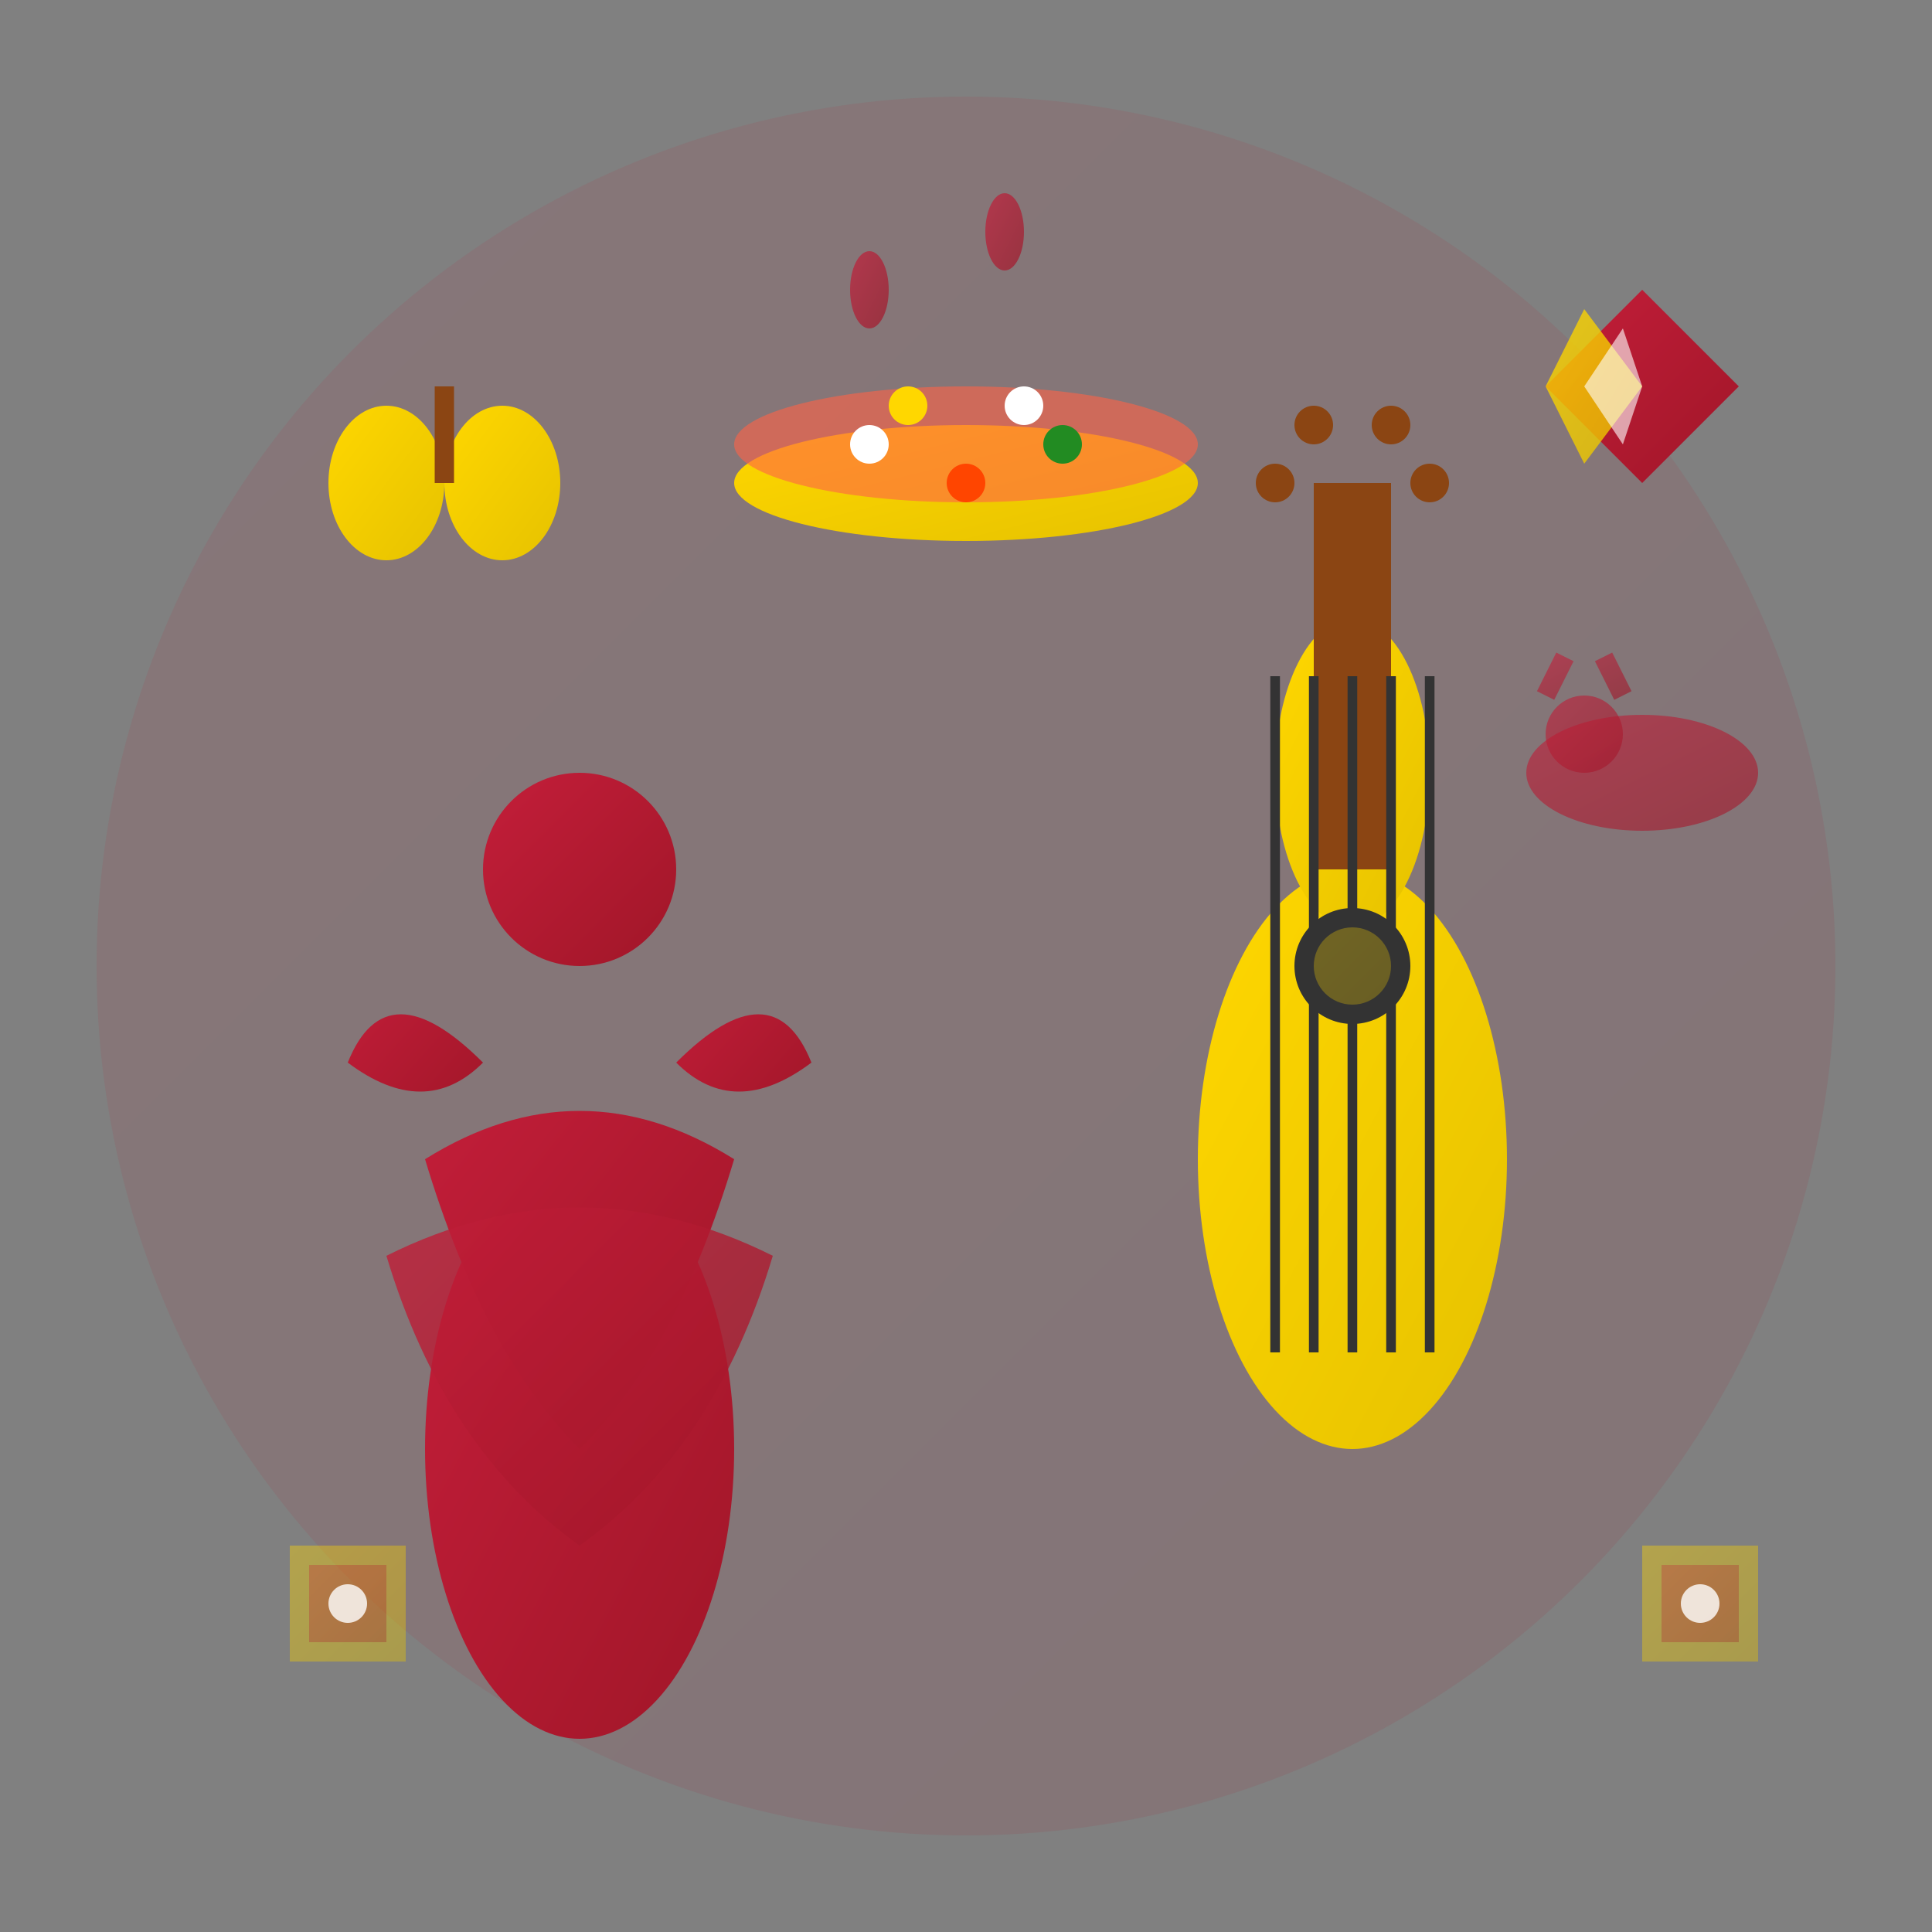 <svg xmlns="http://www.w3.org/2000/svg" viewBox="0 0 100 100" width="100" height="100">
    <rect x="0" y="0" width="100" height="100" fill="#808080" stroke="none"/>
    <defs>
        <linearGradient id="cultureGradient" x1="0%" y1="0%" x2="100%" y2="100%">
            <stop offset="0%" style="stop-color:#c41e3a;stop-opacity:1" />
            <stop offset="100%" style="stop-color:#a01628;stop-opacity:1" />
        </linearGradient>
        <linearGradient id="goldGradient" x1="0%" y1="0%" x2="100%" y2="100%">
            <stop offset="0%" style="stop-color:#ffd700;stop-opacity:1" />
            <stop offset="100%" style="stop-color:#e6c200;stop-opacity:1" />
        </linearGradient>
    </defs>
    
    <!-- Background circle -->
    <circle cx="50" cy="50" r="45" fill="url(#cultureGradient)" opacity="0.1"/>
    
    <!-- Flamenco dancer silhouette -->
    <ellipse cx="30" cy="75" rx="8" ry="15" fill="url(#cultureGradient)"/>
    <circle cx="30" cy="45" r="5" fill="url(#cultureGradient)"/>
    
    <!-- Dancer's dress -->
    <path d="M22,60 Q30,55 38,60 Q35,70 30,75 Q25,70 22,60" fill="url(#cultureGradient)"/>
    <path d="M20,65 Q30,60 40,65 Q37,75 30,80 Q23,75 20,65" fill="url(#cultureGradient)" opacity="0.8"/>
    
    <!-- Dancer's arms -->
    <path d="M25,55 Q20,50 18,55 Q22,58 25,55" fill="url(#cultureGradient)"/>
    <path d="M35,55 Q40,50 42,55 Q38,58 35,55" fill="url(#cultureGradient)"/>
    
    <!-- Guitar -->
    <ellipse cx="70" cy="60" rx="8" ry="15" fill="url(#goldGradient)"/>
    <ellipse cx="70" cy="40" rx="4" ry="8" fill="url(#goldGradient)"/>
    <rect x="68" y="25" width="4" height="20" fill="#8B4513"/>
    
    <!-- Guitar strings -->
    <line x1="66" y1="35" x2="66" y2="70" stroke="#333" stroke-width="0.5"/>
    <line x1="68" y1="35" x2="68" y2="70" stroke="#333" stroke-width="0.5"/>
    <line x1="70" y1="35" x2="70" y2="70" stroke="#333" stroke-width="0.5"/>
    <line x1="72" y1="35" x2="72" y2="70" stroke="#333" stroke-width="0.5"/>
    <line x1="74" y1="35" x2="74" y2="70" stroke="#333" stroke-width="0.5"/>
    
    <!-- Guitar sound hole -->
    <circle cx="70" cy="50" r="3" fill="#333"/>
    <circle cx="70" cy="50" r="2" fill="url(#goldGradient)" opacity="0.3"/>
    
    <!-- Guitar tuning pegs -->
    <circle cx="68" cy="22" r="1" fill="#8B4513"/>
    <circle cx="72" cy="22" r="1" fill="#8B4513"/>
    <circle cx="66" cy="25" r="1" fill="#8B4513"/>
    <circle cx="74" cy="25" r="1" fill="#8B4513"/>
    
    <!-- Castanets -->
    <ellipse cx="20" cy="25" rx="3" ry="4" fill="url(#goldGradient)"/>
    <ellipse cx="26" cy="25" rx="3" ry="4" fill="url(#goldGradient)"/>
    <line x1="23" y1="25" x2="23" y2="20" stroke="#8B4513" stroke-width="1"/>
    
    <!-- Spanish fan -->
    <path d="M80,20 L85,15 L90,20 L85,25 Z" fill="url(#cultureGradient)"/>
    <path d="M80,20 L82,16 L85,20 L82,24 Z" fill="url(#goldGradient)" opacity="0.8"/>
    <path d="M82,20 L84,17 L85,20 L84,23 Z" fill="#fff" opacity="0.6"/>
    <line x1="85" y1="15" x2="85" y2="25" stroke="url(#cultureGradient)" stroke-width="1"/>
    
    <!-- Paella pan -->
    <ellipse cx="50" cy="25" rx="12" ry="3" fill="url(#goldGradient)"/>
    <ellipse cx="50" cy="23" rx="12" ry="3" fill="#FF6347" opacity="0.6"/>
    
    <!-- Paella ingredients -->
    <circle cx="45" cy="23" r="1" fill="#fff"/>
    <circle cx="55" cy="23" r="1" fill="#228B22"/>
    <circle cx="50" cy="25" r="1" fill="#FF4500"/>
    <circle cx="47" cy="21" r="1" fill="#FFD700"/>
    <circle cx="53" cy="21" r="1" fill="#fff"/>
    
    <!-- Spanish tile pattern -->
    <rect x="15" y="80" width="6" height="6" fill="url(#goldGradient)" opacity="0.4"/>
    <rect x="16" y="81" width="4" height="4" fill="url(#cultureGradient)" opacity="0.3"/>
    <circle cx="18" cy="83" r="1" fill="#fff" opacity="0.8"/>
    
    <rect x="85" y="80" width="6" height="6" fill="url(#goldGradient)" opacity="0.4"/>
    <rect x="86" y="81" width="4" height="4" fill="url(#cultureGradient)" opacity="0.3"/>
    <circle cx="88" cy="83" r="1" fill="#fff" opacity="0.8"/>
    
    <!-- Musical notes -->
    <ellipse cx="45" cy="15" rx="1" ry="2" fill="url(#cultureGradient)" opacity="0.7"/>
    <line x1="46" y1="13" x2="46" y2="8" stroke="url(#cultureGradient)" stroke-width="1" opacity="0.7"/>
    
    <ellipse cx="52" cy="12" rx="1" ry="2" fill="url(#cultureGradient)" opacity="0.7"/>
    <line x1="53" y1="10" x2="53" y2="5" stroke="url(#cultureGradient)" stroke-width="1" opacity="0.7"/>
    
    <!-- Bull silhouette (small) -->
    <ellipse cx="85" cy="40" rx="6" ry="3" fill="url(#cultureGradient)" opacity="0.6"/>
    <circle cx="82" cy="38" r="2" fill="url(#cultureGradient)" opacity="0.6"/>
    <path d="M80,36 L81,34 M84,36 L83,34" stroke="url(#cultureGradient)" stroke-width="1" opacity="0.6"/>
</svg>
